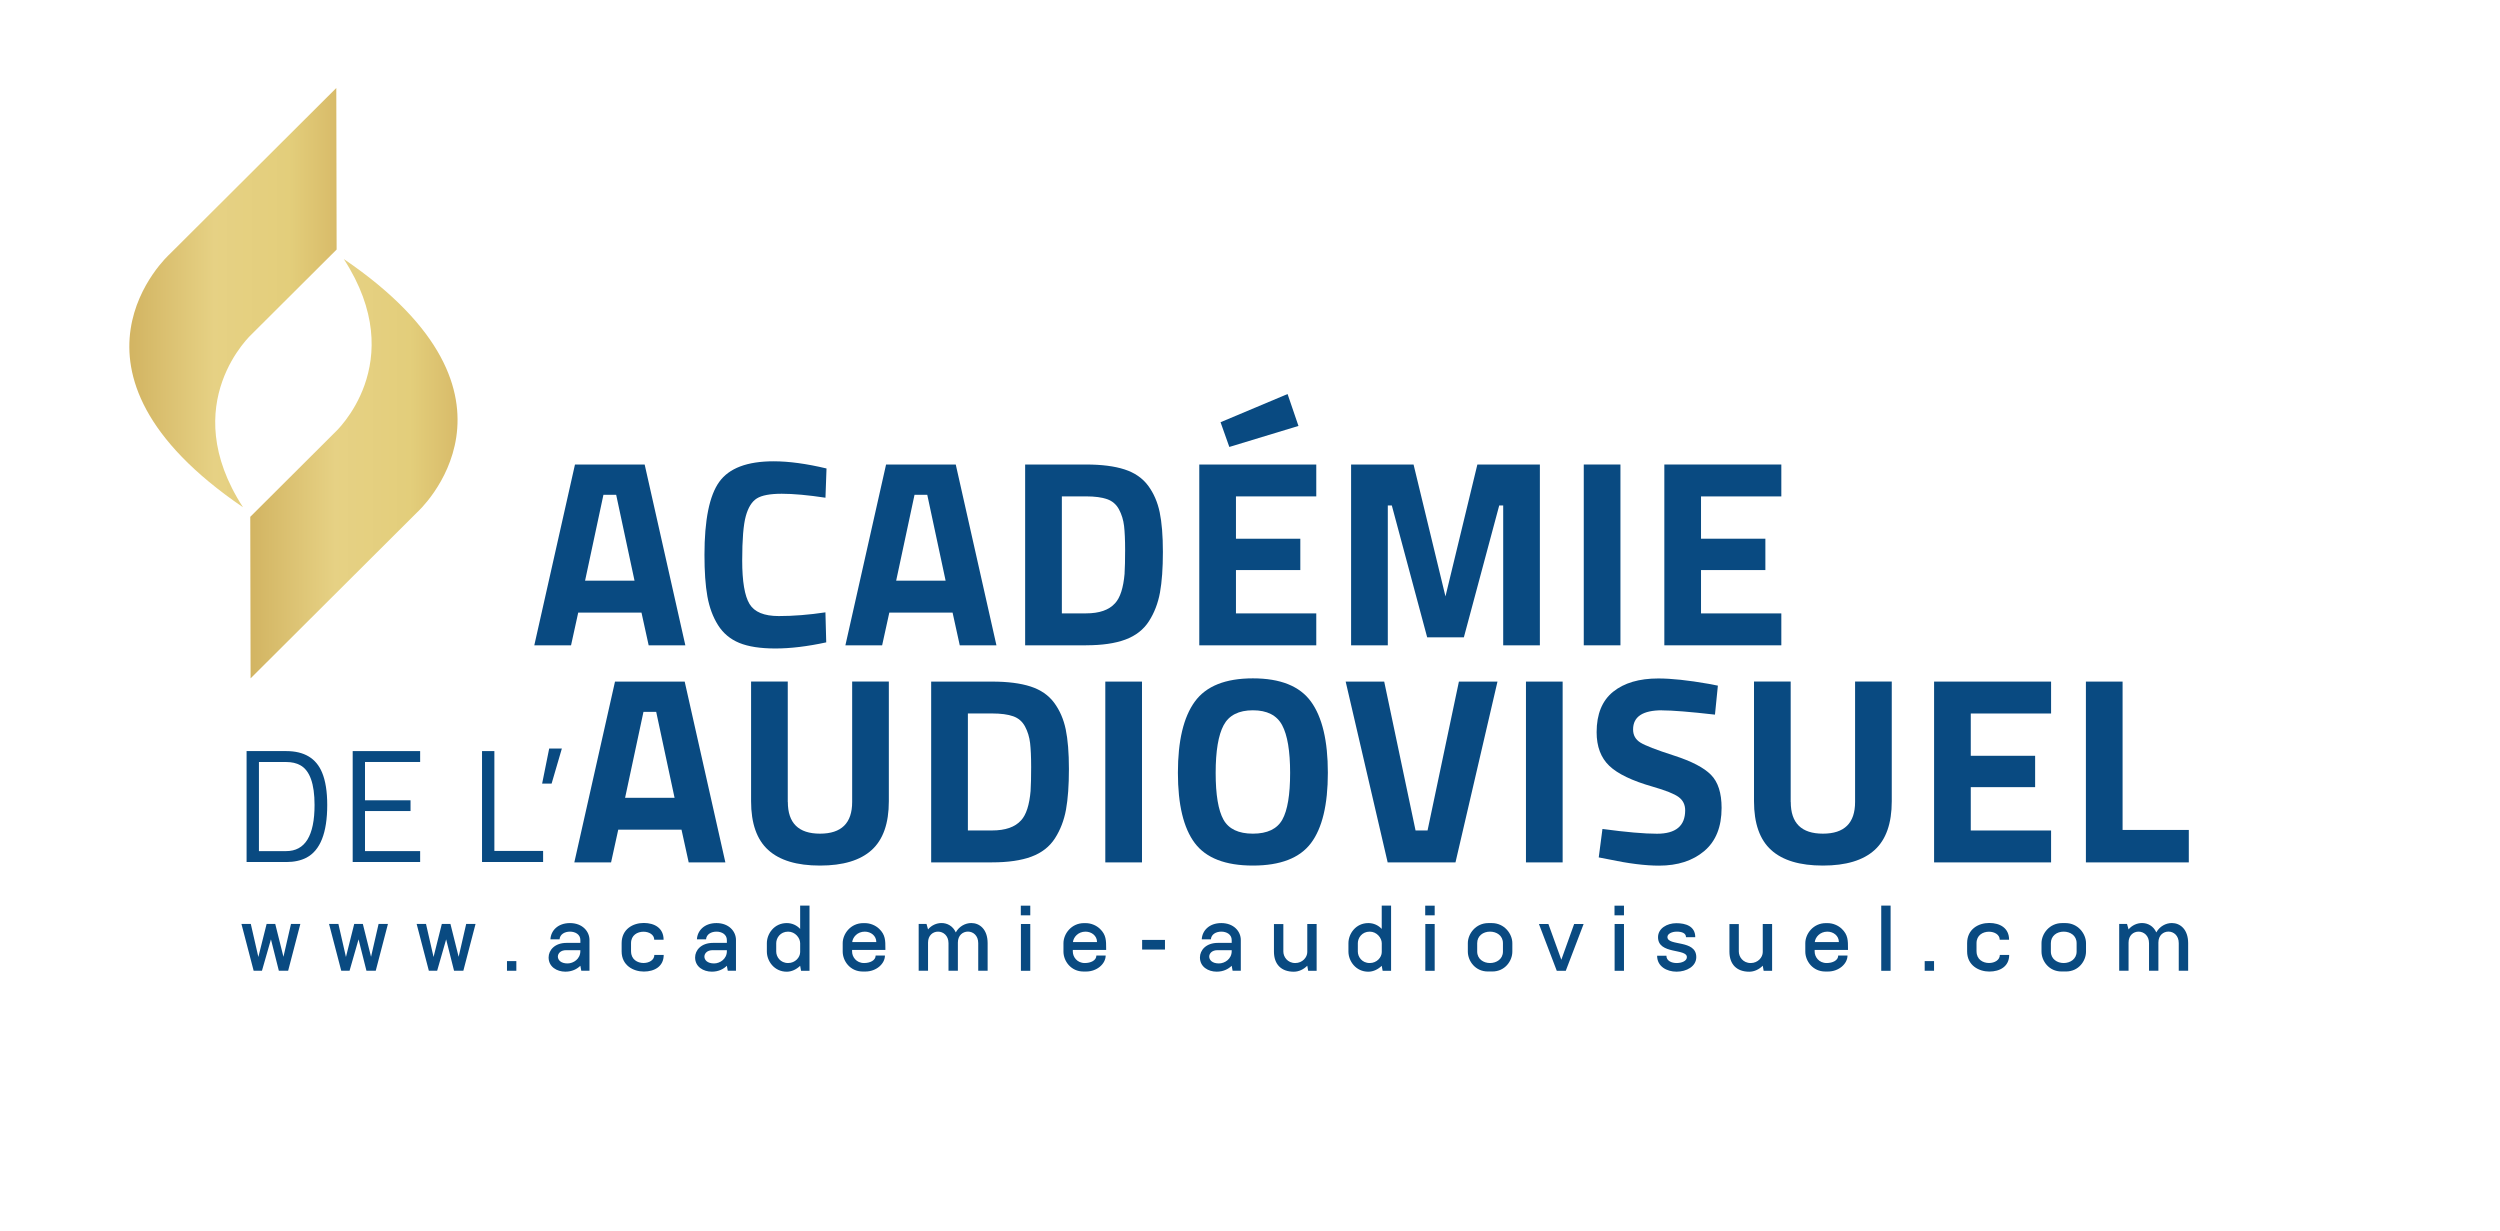 <?xml version="1.0" encoding="UTF-8"?>
<svg id="Calque_2" xmlns="http://www.w3.org/2000/svg" version="1.1" xmlns:xlink="http://www.w3.org/1999/xlink" viewBox="0 0 686.37 338.01">
  <!-- Generator: Adobe Illustrator 29.8.3, SVG Export Plug-In . SVG Version: 2.1.1 Build 3)  -->
  <defs>
    <style>
      .st0 {
        fill: #094a81;
      }

      .st1 {
        fill: url(#Dégradé_sans_nom_851);
      }

      .st2 {
        fill: url(#Dégradé_sans_nom_85);
      }
    </style>
    <linearGradient id="Dégradé_sans_nom_85" data-name="Dégradé sans nom 85" x1="35.51" y1="81.7" x2="92.42" y2="81.7" gradientUnits="userSpaceOnUse">
      <stop offset="0" stop-color="#d2b462"/>
      <stop offset=".41" stop-color="#e6d184"/>
      <stop offset=".77" stop-color="#e3ce7b"/>
      <stop offset="1" stop-color="#d8bb69"/>
    </linearGradient>
    <linearGradient id="Dégradé_sans_nom_851" data-name="Dégradé sans nom 85" x1="68.71" y1="128.7" x2="125.62" y2="128.7" xlink:href="#Dégradé_sans_nom_85"/>
  </defs>
  <g>
    <path class="st0" d="M146.69,177.17l11.17-49.64h19.13l11.17,49.64h-10.07l-1.97-8.98h-17.37l-1.97,8.98h-10.07ZM165.67,135.85l-5.04,23.58h13.58l-5.04-23.58h-3.5Z"/>
    <path class="st0" d="M226.84,176.36c-5.16,1.12-9.81,1.68-13.94,1.68s-7.45-.51-9.93-1.53c-2.48-1.02-4.43-2.65-5.84-4.89-1.41-2.24-2.38-4.87-2.92-7.88-.54-3.02-.8-6.81-.8-11.39,0-9.59,1.35-16.27,4.05-20.04,2.7-3.77,7.68-5.66,14.93-5.66,4.19,0,9.03.66,14.53,1.97l-.29,8.03c-4.82-.73-8.82-1.09-12.01-1.09s-5.46.43-6.83,1.28c-1.36.85-2.37,2.47-3.03,4.85-.66,2.39-.99,6.45-.99,12.19s.67,9.72,2.01,11.94c1.34,2.22,4.01,3.32,8.03,3.32s8.29-.34,12.81-1.02l.22,8.25Z"/>
    <path class="st0" d="M232.1,177.17l11.17-49.64h19.13l11.17,49.64h-10.07l-1.97-8.98h-17.37l-1.97,8.98h-10.07ZM251.08,135.85l-5.04,23.58h13.58l-5.04-23.58h-3.5Z"/>
    <path class="st0" d="M298.17,177.17h-16.72v-49.64h16.72c4.28,0,7.81.45,10.58,1.35,2.77.9,4.93,2.39,6.46,4.45,1.53,2.07,2.59,4.5,3.18,7.3.58,2.8.88,6.44.88,10.91s-.27,8.19-.8,11.13c-.54,2.95-1.55,5.57-3.03,7.88-1.48,2.31-3.64,3.99-6.46,5.04-2.82,1.05-6.42,1.57-10.8,1.57ZM308.75,157.46c.1-1.56.15-3.71.15-6.46s-.1-4.95-.29-6.61c-.2-1.65-.66-3.16-1.39-4.53-.73-1.36-1.81-2.3-3.25-2.81-1.44-.51-3.37-.77-5.8-.77h-6.64v32.12h6.64c3.65,0,6.3-.92,7.96-2.77,1.41-1.51,2.29-4.23,2.63-8.18Z"/>
    <path class="st0" d="M329.26,177.17v-49.64h32.12v8.76h-22.05v11.61h17.67v8.61h-17.67v11.9h22.05v8.76h-32.12ZM335.1,115.92l18.4-7.74,2.99,8.76-18.98,5.77-2.41-6.79Z"/>
    <path class="st0" d="M370.94,177.17v-49.64h17.15l8.76,36.21,8.76-36.21h17.16v49.64h-10.07v-38.4h-1.09l-9.71,36.21h-10.07l-9.71-36.21h-1.1v38.4h-10.07Z"/>
    <path class="st0" d="M434.82,177.17v-49.64h10.07v49.64h-10.07Z"/>
    <path class="st0" d="M456.94,177.17v-49.64h32.12v8.76h-22.05v11.61h17.67v8.61h-17.67v11.9h22.05v8.76h-32.12Z"/>
  </g>
  <g>
    <path class="st0" d="M69.64,266.52l-3.35-12.85h2.57l2.07,9.07,2.27-9.07h2.37l2.25,9.02,2.07-9.02h2.57l-3.35,12.85h-2.55l-2.17-8.62-2.47,8.62h-2.3Z"/>
    <path class="st0" d="M93.69,266.52l-3.35-12.85h2.57l2.07,9.07,2.27-9.07h2.37l2.25,9.02,2.07-9.02h2.57l-3.35,12.85h-2.55l-2.17-8.62-2.47,8.62h-2.3Z"/>
    <path class="st0" d="M117.74,266.52l-3.35-12.85h2.57l2.07,9.07,2.27-9.07h2.37l2.25,9.02,2.07-9.02h2.57l-3.35,12.85h-2.55l-2.17-8.62-2.47,8.62h-2.3Z"/>
    <path class="st0" d="M141.76,263.87v2.65h-2.57v-2.65h2.57Z"/>
    <path class="st0" d="M161.84,258.07v8.45h-2.25l-.25-1.35v-.02c-.95.92-2.3,1.62-4.12,1.62-2.32,0-4.6-1.32-4.6-3.9,0-1.97,1.65-4,4.92-4h3.8v-.77c0-1.57-1.42-2.32-2.85-2.32s-2.75.7-2.87,2.12h-2.5c.1-2.32,1.97-4.47,5.37-4.47s5.35,2.27,5.35,4.65ZM155.41,260.87c-1.45,0-2.22.85-2.25,1.72-.02.95.8,1.92,2.65,1.92,1.62,0,3.52-1.22,3.52-3.37v-.27h-3.92Z"/>
    <path class="st0" d="M173.26,261.22c0,2.2,1.75,3.17,3.42,3.17,1.52,0,2.97-.8,2.97-2.22h2.57c0,3.17-2.55,4.57-5.45,4.57s-6.1-1.7-6.1-5.52v-2.27c0-3.85,3.1-5.55,6.07-5.55s5.45,1.4,5.45,4.6h-2.57c0-1.4-1.45-2.2-2.95-2.2-1.67,0-3.42.95-3.42,3.15v2.27Z"/>
    <path class="st0" d="M202.06,258.07v8.45h-2.25l-.25-1.35v-.02c-.95.92-2.3,1.62-4.12,1.62-2.32,0-4.6-1.32-4.6-3.9,0-1.97,1.65-4,4.92-4h3.8v-.77c0-1.57-1.42-2.32-2.85-2.32s-2.75.7-2.87,2.12h-2.5c.1-2.32,1.97-4.47,5.37-4.47s5.35,2.27,5.35,4.65ZM195.64,260.87c-1.45,0-2.22.85-2.25,1.72-.02.95.8,1.92,2.65,1.92,1.62,0,3.52-1.22,3.52-3.37v-.27h-3.92Z"/>
    <path class="st0" d="M210.54,261.25v-2.3c0-2.57,2-5.52,5.47-5.52,1.48,0,2.75.62,3.67,1.6v-6.4h2.57v17.9h-2.32l-.25-1.37c-1,.97-2.32,1.62-3.67,1.62-3.47,0-5.47-2.95-5.47-5.52ZM213.11,261.25c0,1.42,1.1,3.15,3.27,3.15,1.95,0,3.3-1.57,3.3-3v-2.45c0-1.42-1.35-3.17-3.3-3.17-2.17,0-3.27,1.75-3.27,3.17v2.3Z"/>
    <path class="st0" d="M233.94,260.8v.45c0,1.42,1.12,3.15,3.3,3.15,1.6,0,3.17-.7,3.17-2.07h2.55c0,2.27-2.37,4.4-5.37,4.4h-.73c-3.47,0-5.5-2.9-5.5-5.47v-2.3c0-2.57,2.17-5.52,5.65-5.52h.42c1.5,0,2.92.6,3.95,1.57,1.72,1.65,1.7,3.22,1.7,5.45v.35h-9.15ZM240.59,258.65c0-1.75-1.5-2.87-3.17-2.87-2.02,0-3.3,1.52-3.45,2.87h6.62Z"/>
    <path class="st0" d="M260.41,266.52v-7.57c0-2.1-1.45-3.17-2.87-3.17s-2.75,1.02-2.75,3.02v7.72h-2.57v-12.85h2.15l.42,1.5c.95-1.15,2.35-1.75,3.7-1.75,1.57,0,3.12.8,3.92,2.57.92-1.67,2.62-2.57,4.27-2.57,2.27,0,4.47,1.72,4.47,5.52v7.57h-2.58v-7.57c0-2.12-1.42-3.17-2.82-3.17s-2.77,1-2.77,3.02v7.72h-2.57Z"/>
    <path class="st0" d="M282.86,248.65v2.65h-2.6v-2.65h2.6ZM282.86,253.68v12.85h-2.57v-12.85h2.57Z"/>
    <path class="st0" d="M294.54,260.8v.45c0,1.42,1.12,3.15,3.3,3.15,1.6,0,3.17-.7,3.17-2.07h2.55c0,2.27-2.37,4.4-5.37,4.4h-.72c-3.47,0-5.5-2.9-5.5-5.47v-2.3c0-2.57,2.17-5.52,5.65-5.52h.42c1.5,0,2.92.6,3.95,1.57,1.72,1.65,1.7,3.22,1.7,5.45v.35h-9.15ZM301.19,258.65c0-1.75-1.5-2.87-3.17-2.87-2.02,0-3.3,1.52-3.45,2.87h6.62Z"/>
    <path class="st0" d="M319.84,258.05v2.65h-6.27v-2.65h6.27Z"/>
    <path class="st0" d="M340.66,258.07v8.45h-2.25l-.25-1.35v-.02c-.95.92-2.3,1.62-4.12,1.62-2.32,0-4.6-1.32-4.6-3.9,0-1.97,1.65-4,4.92-4h3.8v-.77c0-1.57-1.42-2.32-2.85-2.32s-2.75.7-2.87,2.12h-2.5c.1-2.32,1.97-4.47,5.37-4.47s5.35,2.27,5.35,4.65ZM334.24,260.87c-1.45,0-2.22.85-2.25,1.72-.02.95.8,1.92,2.65,1.92,1.62,0,3.52-1.22,3.52-3.37v-.27h-3.92Z"/>
    <path class="st0" d="M352.34,253.68v7.57c0,1.42,1.12,3.15,3.27,3.15,1.97,0,3.3-1.57,3.3-3v-7.72h2.57v12.85h-2.32l-.25-1.4c-1,1.02-2.35,1.65-3.7,1.65-3.47,0-5.45-2.05-5.45-5.52v-7.57h2.57Z"/>
    <path class="st0" d="M370.21,261.25v-2.3c0-2.57,2-5.52,5.47-5.52,1.47,0,2.75.62,3.67,1.6v-6.4h2.57v17.9h-2.32l-.25-1.37c-1,.97-2.32,1.62-3.67,1.62-3.47,0-5.47-2.95-5.47-5.52ZM372.79,261.25c0,1.42,1.1,3.15,3.27,3.15,1.95,0,3.3-1.57,3.3-3v-2.45c0-1.42-1.35-3.17-3.3-3.17-2.17,0-3.27,1.75-3.27,3.17v2.3Z"/>
    <path class="st0" d="M393.89,248.65v2.65h-2.6v-2.65h2.6ZM393.89,253.68v12.85h-2.57v-12.85h2.57Z"/>
    <path class="st0" d="M408.49,266.72c-3.47,0-5.5-2.9-5.5-5.47v-2.3c0-2.57,2.17-5.52,5.65-5.52h.92c3.47,0,5.65,2.95,5.65,5.52v2.3c0,2.57-2.02,5.47-5.5,5.47h-1.22ZM405.56,261.25c0,2.07,1.75,3.15,3.52,3.15s3.55-1.07,3.55-3.15v-2.3c0-2.12-1.77-3.17-3.55-3.17-1.9,0-3.52,1.17-3.52,3.17v2.3Z"/>
    <path class="st0" d="M425.11,253.68l3.55,9.82,3.52-9.82h2.6l-4.9,12.85h-2.47l-4.9-12.85h2.6Z"/>
    <path class="st0" d="M445.86,248.65v2.65h-2.6v-2.65h2.6ZM445.86,253.68v12.85h-2.57v-12.85h2.57Z"/>
    <path class="st0" d="M462.89,257.3c0-1.17-1.25-1.52-2.55-1.52s-2.55.58-2.55,1.47c0,2.6,7.92.62,7.92,5.52,0,2.57-2.7,4-5.4,4s-5.35-1.42-5.35-4.37h2.55c0,1.4,1.42,2,2.82,2s2.8-.57,2.8-1.62c0-2.45-7.92-.67-7.92-5.47,0-2.42,2.47-3.85,5.02-3.85s5.2.8,5.2,3.85h-2.55Z"/>
    <path class="st0" d="M477.39,253.68v7.57c0,1.42,1.12,3.15,3.27,3.15,1.97,0,3.3-1.57,3.3-3v-7.72h2.57v12.85h-2.32l-.25-1.4c-1,1.02-2.35,1.65-3.7,1.65-3.47,0-5.45-2.05-5.45-5.52v-7.57h2.57Z"/>
    <path class="st0" d="M498.21,260.8v.45c0,1.42,1.12,3.15,3.3,3.15,1.6,0,3.17-.7,3.17-2.07h2.55c0,2.27-2.37,4.4-5.37,4.4h-.72c-3.47,0-5.5-2.9-5.5-5.47v-2.3c0-2.57,2.17-5.52,5.65-5.52h.42c1.5,0,2.92.6,3.95,1.57,1.72,1.65,1.7,3.22,1.7,5.45v.35h-9.15ZM504.86,258.65c0-1.75-1.5-2.87-3.17-2.87-2.02,0-3.3,1.52-3.45,2.87h6.62Z"/>
    <path class="st0" d="M516.49,248.63h2.57v17.9h-2.57v-17.9Z"/>
    <path class="st0" d="M530.99,263.87v2.65h-2.57v-2.65h2.57Z"/>
    <path class="st0" d="M542.66,261.22c0,2.2,1.75,3.17,3.42,3.17,1.52,0,2.97-.8,2.97-2.22h2.57c0,3.17-2.55,4.57-5.45,4.57s-6.1-1.7-6.1-5.52v-2.27c0-3.85,3.1-5.55,6.07-5.55s5.45,1.4,5.45,4.6h-2.57c0-1.4-1.45-2.2-2.95-2.2-1.67,0-3.42.95-3.42,3.15v2.27Z"/>
    <path class="st0" d="M565.99,266.72c-3.47,0-5.5-2.9-5.5-5.47v-2.3c0-2.57,2.17-5.52,5.65-5.52h.92c3.47,0,5.65,2.95,5.65,5.52v2.3c0,2.57-2.02,5.47-5.5,5.47h-1.22ZM563.06,261.25c0,2.07,1.75,3.15,3.52,3.15s3.55-1.07,3.55-3.15v-2.3c0-2.12-1.77-3.17-3.55-3.17-1.9,0-3.52,1.17-3.52,3.17v2.3Z"/>
    <path class="st0" d="M590.01,266.52v-7.57c0-2.1-1.45-3.17-2.87-3.17s-2.75,1.02-2.75,3.02v7.72h-2.57v-12.85h2.15l.42,1.5c.95-1.15,2.35-1.75,3.7-1.75,1.57,0,3.12.8,3.92,2.57.92-1.67,2.62-2.57,4.27-2.57,2.27,0,4.47,1.72,4.47,5.52v7.57h-2.58v-7.57c0-2.12-1.42-3.17-2.82-3.17s-2.77,1-2.77,3.02v7.72h-2.57Z"/>
  </g>
  <g>
    <path class="st0" d="M157.68,236.77l11.17-49.64h19.13l11.17,49.64h-10.07l-1.97-8.98h-17.37l-1.97,8.98h-10.07ZM176.66,195.45l-5.04,23.58h13.58l-5.04-23.58h-3.5Z"/>
    <path class="st0" d="M216.3,220.19c0,5.79,2.94,8.69,8.83,8.69s8.83-2.9,8.83-8.69v-33.07h10.07v32.85c0,6.08-1.57,10.55-4.71,13.4-3.14,2.85-7.87,4.27-14.2,4.27s-11.06-1.42-14.2-4.27c-3.14-2.85-4.71-7.31-4.71-13.4v-32.85h10.07v33.07Z"/>
    <path class="st0" d="M272.37,236.77h-16.72v-49.64h16.72c4.28,0,7.81.45,10.58,1.35,2.77.9,4.93,2.39,6.46,4.45,1.53,2.07,2.59,4.5,3.18,7.3.58,2.8.88,6.44.88,10.91s-.27,8.19-.8,11.13c-.54,2.95-1.55,5.57-3.03,7.88-1.48,2.31-3.64,3.99-6.46,5.04-2.82,1.05-6.42,1.57-10.8,1.57ZM282.95,217.06c.1-1.56.15-3.71.15-6.46s-.1-4.95-.29-6.61c-.2-1.65-.66-3.16-1.39-4.53-.73-1.36-1.81-2.3-3.25-2.81-1.44-.51-3.37-.77-5.8-.77h-6.64v32.12h6.64c3.65,0,6.3-.92,7.96-2.77,1.41-1.51,2.29-4.23,2.63-8.18Z"/>
    <path class="st0" d="M303.46,236.77v-49.64h10.07v49.64h-10.07Z"/>
    <path class="st0" d="M359.93,231.47c-3.09,4.11-8.41,6.17-15.95,6.17s-12.86-2.06-15.95-6.17c-3.09-4.11-4.64-10.55-4.64-19.31s1.54-15.27,4.64-19.53c3.09-4.26,8.41-6.39,15.95-6.39s12.86,2.13,15.95,6.39c3.09,4.26,4.63,10.77,4.63,19.53s-1.54,15.2-4.63,19.31ZM335.91,225.05c1.44,2.55,4.12,3.83,8.07,3.83s6.63-1.28,8.07-3.83c1.44-2.56,2.15-6.84,2.15-12.85s-.73-10.38-2.19-13.1c-1.46-2.73-4.14-4.09-8.03-4.09s-6.57,1.36-8.03,4.09c-1.46,2.73-2.19,7.09-2.19,13.1s.72,10.29,2.15,12.85Z"/>
    <path class="st0" d="M400.55,187.13h10.58l-11.53,49.64h-18.62l-11.53-49.64h10.58l8.61,40.88h3.29l8.61-40.88Z"/>
    <path class="st0" d="M418.95,236.77v-49.64h10.07v49.64h-10.07Z"/>
    <path class="st0" d="M456.32,195.01c-5.31,0-7.96,1.75-7.96,5.26,0,1.56.66,2.75,1.97,3.58,1.31.83,4.39,2.02,9.23,3.58,4.84,1.56,8.24,3.32,10.18,5.29,1.95,1.97,2.92,5,2.92,9.09,0,5.21-1.58,9.15-4.75,11.83-3.16,2.68-7.3,4.02-12.41,4.02-3.8,0-8.44-.58-13.94-1.75l-2.63-.51,1.02-7.81c6.52.88,11.51,1.31,14.97,1.31,5.16,0,7.74-2.14,7.74-6.42,0-1.56-.6-2.77-1.79-3.65-1.19-.88-3.57-1.83-7.12-2.85-5.65-1.61-9.62-3.52-11.93-5.73-2.31-2.21-3.47-5.29-3.47-9.23,0-4.96,1.51-8.66,4.53-11.1,3.02-2.43,7.15-3.65,12.41-3.65,3.6,0,8.18.49,13.72,1.46l2.63.51-.8,7.96c-6.86-.78-11.71-1.17-14.53-1.17Z"/>
    <path class="st0" d="M491.65,220.19c0,5.79,2.94,8.69,8.83,8.69s8.83-2.9,8.83-8.69v-33.07h10.07v32.85c0,6.08-1.57,10.55-4.71,13.4-3.14,2.85-7.87,4.27-14.2,4.27s-11.06-1.42-14.2-4.27c-3.14-2.85-4.71-7.31-4.71-13.4v-32.85h10.07v33.07Z"/>
    <path class="st0" d="M531,236.77v-49.64h32.12v8.76h-22.05v11.61h17.67v8.61h-17.67v11.9h22.05v8.76h-32.12Z"/>
    <path class="st0" d="M600.93,236.77h-28.25v-49.64h10.07v40.73h18.18v8.91Z"/>
  </g>
  <g>
    <path class="st0" d="M78.57,236.66h-10.87v-30.45h10.87c4.96,0,8.24,1.97,9.86,5.9.94,2.26,1.41,5.22,1.41,8.89,0,7.66-1.91,12.48-5.72,14.48-1.53.79-3.37,1.19-5.54,1.19ZM86.36,221c0-5.84-1.31-9.47-3.92-10.91-1.06-.59-2.35-.88-3.87-.88h-7.48v24.46h7.48c5.19,0,7.79-4.22,7.79-12.67Z"/>
    <path class="st0" d="M96.83,236.66v-30.45h18.52v2.99h-15.14v10.52h12.5v2.95h-12.5v11h15.14v2.99h-18.52Z"/>
    <path class="st0" d="M149.1,236.66h-16.76v-30.45h3.39v27.41h13.38v3.04Z"/>
    <path class="st0" d="M148.84,215.14l1.94-9.64h3.48l-2.82,9.64h-2.6Z"/>
  </g>
  <g>
    <path class="st2" d="M69.24,91.62l23.18-23.11-.09-44.35-45.78,45.64s-35.23,31.74,20.17,69.47c-18.54-28.6,2.51-47.64,2.51-47.64Z"/>
    <path class="st1" d="M94.4,71.14c18.54,28.6-2.51,47.64-2.51,47.64l-23.18,23.11.09,44.35,45.78-45.64s35.23-31.74-20.17-69.47Z"/>
  </g>
</svg>